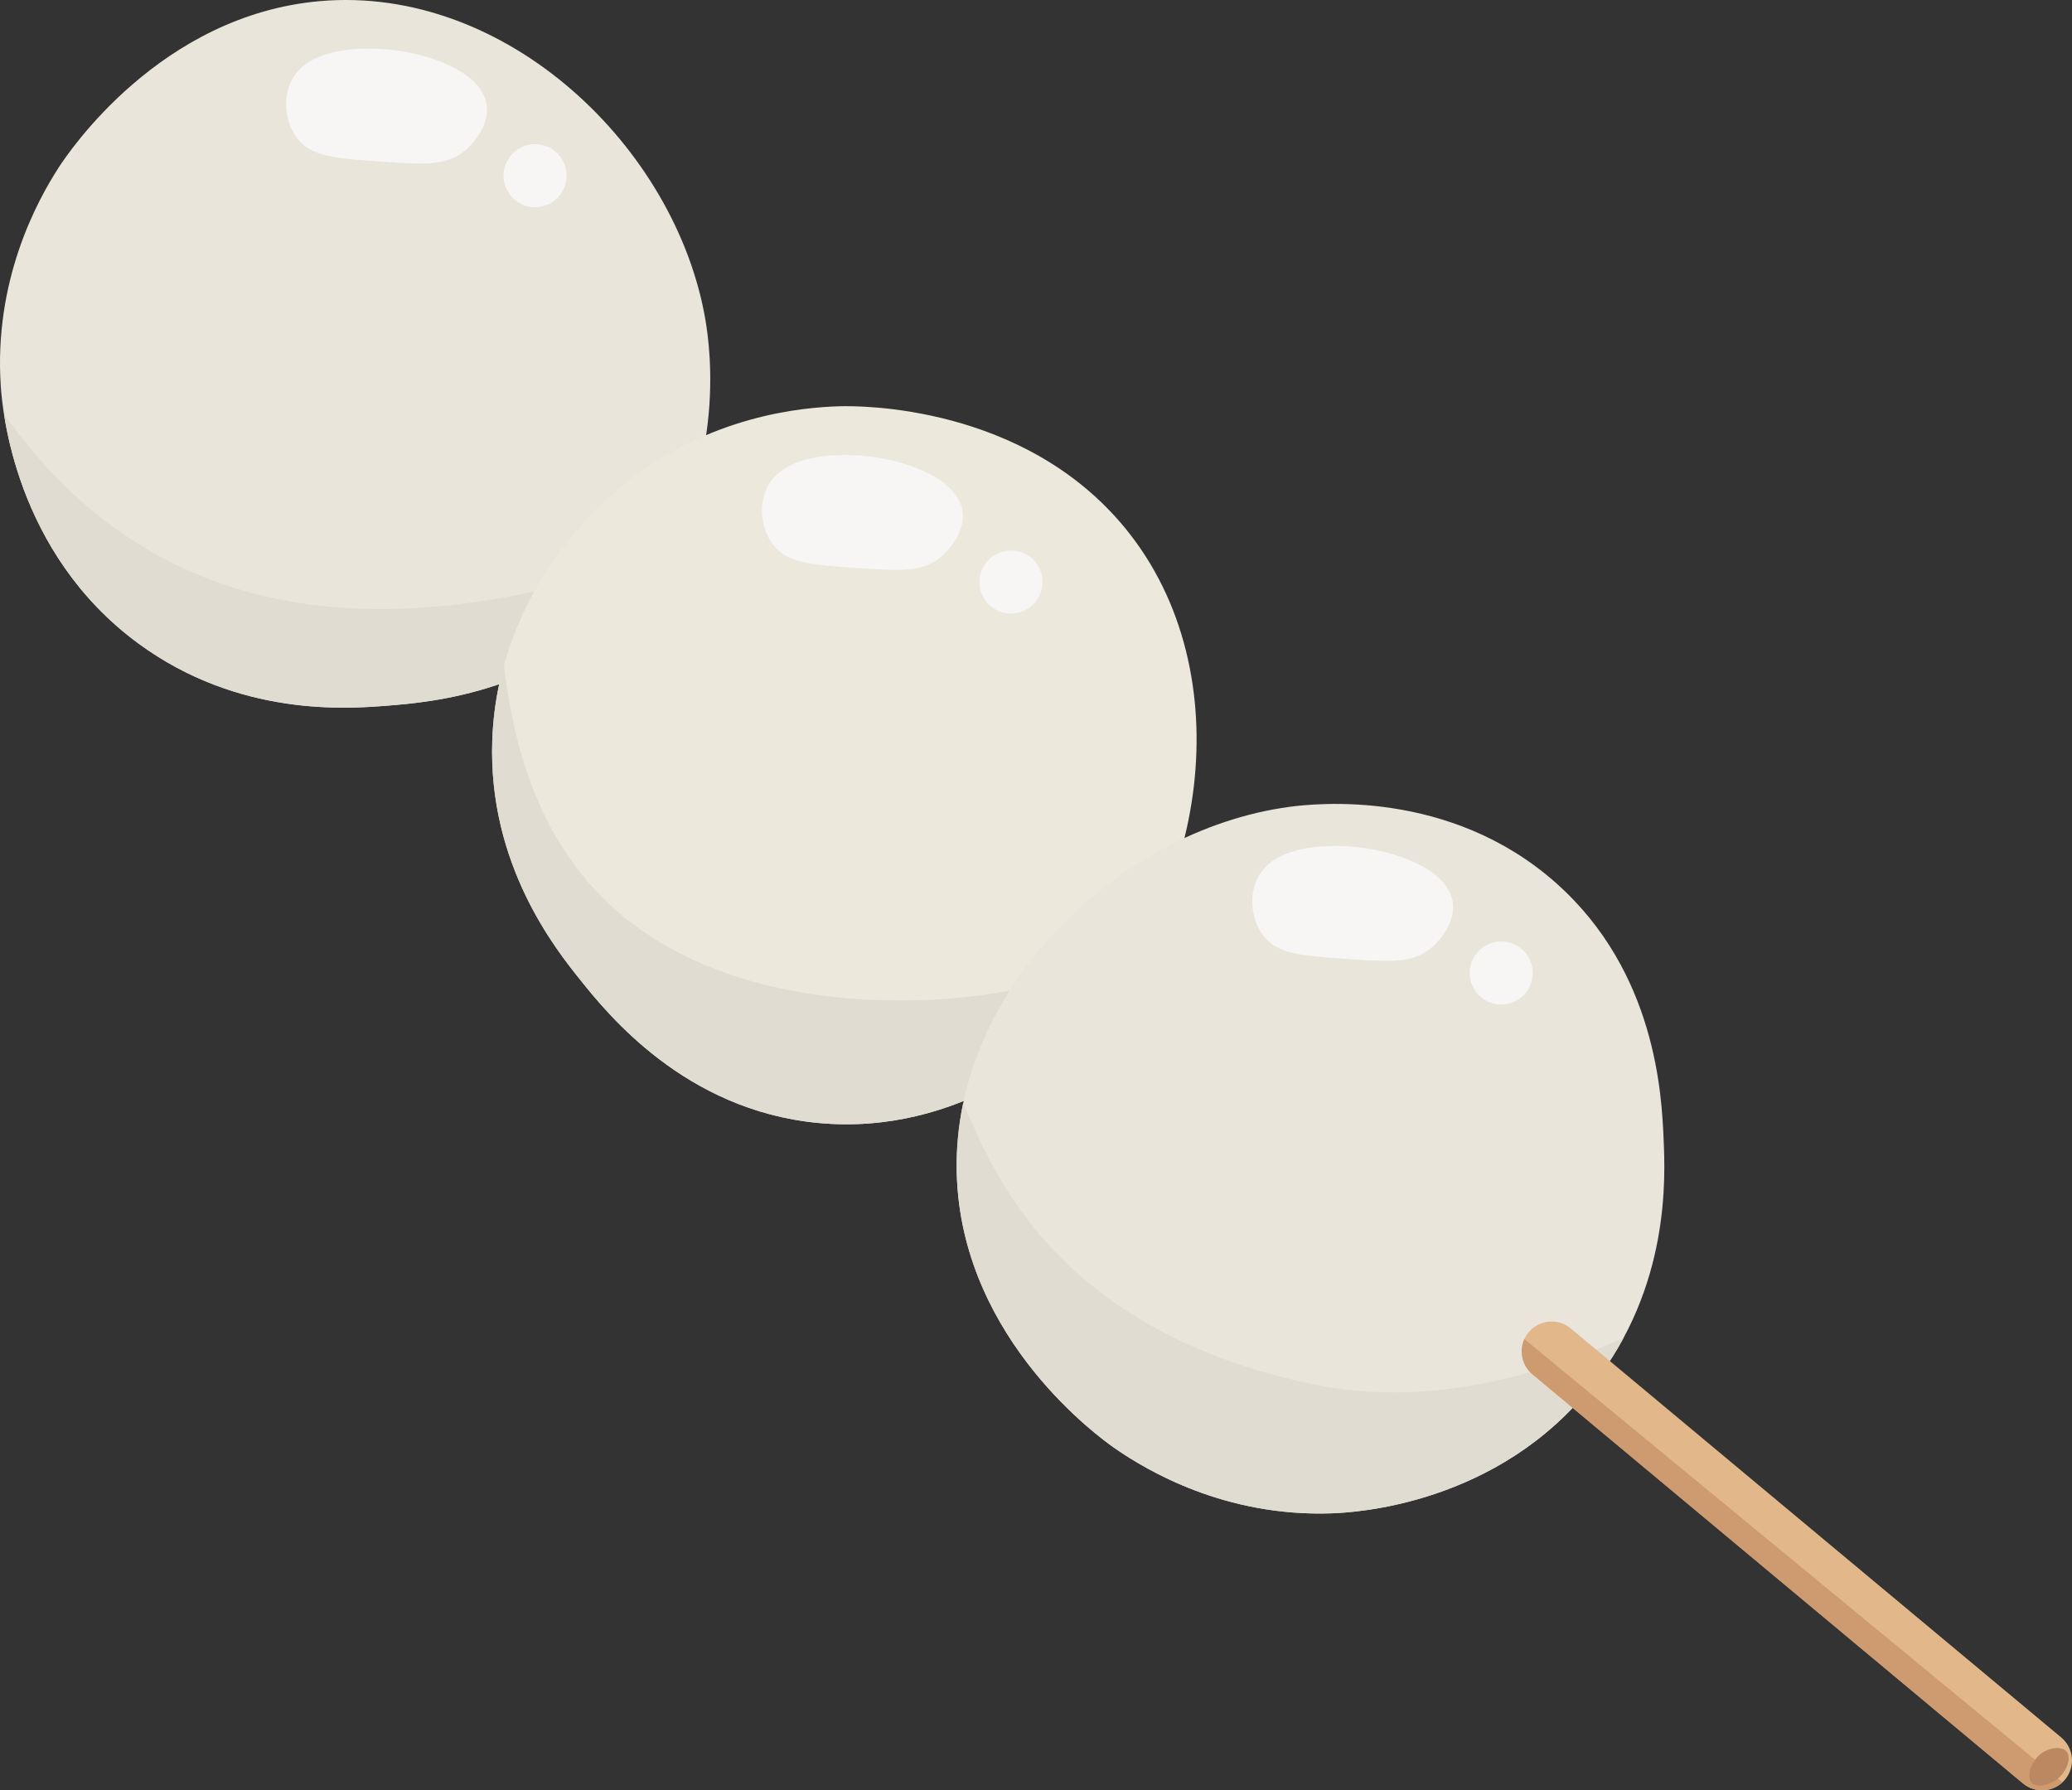 <?xml version="1.0" encoding="UTF-8"?><svg id="_レイヤー_2" xmlns="http://www.w3.org/2000/svg" xmlns:xlink="http://www.w3.org/1999/xlink" viewBox="0 0 127.922 110.544"><rect x="0" y="0" width="127.922" height="110.544" fill="#333333" stroke="none"/><defs><style>.cls-1{fill:#ece8dc;}.cls-2{fill:#f7f6f5;}.cls-3{fill:#ce9a6f;}.cls-4{clip-path:url(#clippath-1);}.cls-5{fill:#e0dcd1;}.cls-6{clip-path:url(#clippath-3);}.cls-7{fill:#bc8862;}.cls-8{fill:#e2b88b;}.cls-9{clip-path:url(#clippath-2);}.cls-10{clip-path:url(#clippath);}.cls-11{fill:#eae5da;}</style><clipPath id="clippath"><path class="cls-11" d="M43.558,19.791c.262,1.549,1.481,9.843-4.153,16.627-5.283,6.361-12.902,6.953-15.57,7.16-2.381.185-9.086.705-15.281-3.839C.892,34.116.143,25.243.049,23.855c-.442-6.531,2.226-11.422,3.567-13.5C4.217,9.423,9.892.922,19.772.068c11.495-.994,21.978,9.035,23.787,19.723Z"/></clipPath><clipPath id="clippath-1"><path class="cls-1" d="M66.59,63.403c-1.132,1.089-7.299,6.768-16.077,5.934-8.232-.782-13.013-6.744-14.686-8.832-1.494-1.863-5.701-7.11-5.435-14.789.329-9.498,7.239-15.116,8.333-15.975,5.147-4.044,10.691-4.594,13.164-4.657,1.109-.028,11.33-.127,17.6,7.555,7.296,8.938,4.915,23.249-2.898,30.764Z"/></clipPath><clipPath id="clippath-2"><path class="cls-11" d="M79.606,49.82c1.557-.209,9.888-1.145,16.476,4.715,6.178,5.496,6.51,13.131,6.627,15.804.104,2.386.396,9.105-4.356,15.142-5.879,7.467-14.773,7.915-16.163,7.961-6.542.22-11.34-2.613-13.371-4.023-.911-.633-9.214-6.593-9.732-16.496-.602-11.522,9.777-21.659,20.52-23.103Z"/></clipPath><clipPath id="clippath-3"><path class="cls-8" d="M126.157,110.542c-.443.019-.894-.12-1.262-.426l-30.283-25.256c-.782-.653-.888-1.816-.235-2.599.654-.783,1.817-.887,2.599-.235l30.283,25.256c.782.654.888,1.816.235,2.599-.346.414-.837.64-1.337.661Z"/></clipPath></defs><g id="_レイヤー_1-2"><path class="cls-11" d="M43.558,19.791c.262,1.549,1.481,9.843-4.153,16.627-5.283,6.361-12.902,6.953-15.57,7.16-2.381.185-9.086.705-15.281-3.839C.892,34.116.143,25.243.049,23.855c-.442-6.531,2.226-11.422,3.567-13.5C4.217,9.423,9.892.922,19.772.068c11.495-.994,21.978,9.035,23.787,19.723Z"/><g class="cls-10"><path class="cls-5" d="M84.315,13.96c3.87,5.159-33.999,54.105-61.408,46.345C-4.014,52.684-8.864-6.249-9.145-6.167c-.199.058.507,30.219,18.798,40.405,26.998,15.034,70.803-25.422,74.662-20.277Z"/></g><path class="cls-1" d="M66.59,63.403c-1.132,1.089-7.299,6.768-16.077,5.934-8.232-.782-13.013-6.744-14.686-8.832-1.494-1.863-5.701-7.11-5.435-14.789.329-9.498,7.239-15.116,8.333-15.975,5.147-4.044,10.691-4.594,13.164-4.657,1.109-.028,11.33-.127,17.6,7.555,7.296,8.938,4.915,23.249-2.898,30.764Z"/><g class="cls-4"><path class="cls-5" d="M80.746,52.891c2.187,2.293-14.423,34.353-32.929,30.821-13.281-2.535-19.122-21.792-20.277-31.794-1.141-9.883,1.395-18.515,2.595-18.492,1.497.028-1.115,13.479,6.813,21.737,7.302,7.605,19.563,6.657,21.737,6.489,13.568-1.049,20.794-10.088,22.061-8.76Z"/></g><path class="cls-11" d="M79.606,49.82c1.557-.209,9.888-1.145,16.476,4.715,6.178,5.496,6.51,13.131,6.627,15.804.104,2.386.396,9.105-4.356,15.142-5.879,7.467-14.773,7.915-16.163,7.961-6.542.22-11.34-2.613-13.371-4.023-.911-.633-9.214-6.593-9.732-16.496-.602-11.522,9.777-21.659,20.52-23.103Z"/><g class="cls-9"><path class="cls-5" d="M126.49,67.166c3.647,3.468-17.977,50.595-43.798,45.42-13.179-2.641-22.117-17.838-24.981-28.55-2.405-8.995-1.521-18.551,0-18.817,1.212-.212,1.91,5.63,6.489,11.031,5.584,6.587,13.485,8.442,16.221,9.084,21.299,4.999,43.038-21.049,46.069-18.168Z"/></g><path class="cls-2" d="M17.961,5.05c1.14-2.398,5.196-2.06,6.004-1.992,2.177.182,5.813,1.259,6.086,3.463.18,1.453-1.192,2.655-1.303,2.749-1.142.973-2.502.899-5.177.712-2.928-.205-4.393-.308-5.257-1.49-.697-.954-.862-2.373-.353-3.442Z"/><circle class="cls-2" cx="33.035" cy="10.848" r="1.947"/><path class="cls-2" d="M47.341,30.142c1.14-2.398,5.196-2.06,6.004-1.992,2.177.182,5.813,1.259,6.086,3.463.18,1.453-1.192,2.655-1.303,2.749-1.142.973-2.502.899-5.177.712-2.928-.205-4.393-.308-5.257-1.49-.697-.954-.862-2.373-.353-3.442Z"/><circle class="cls-2" cx="62.416" cy="35.94" r="1.947"/><path class="cls-2" d="M77.609,54.283c1.14-2.398,5.196-2.06,6.004-1.992,2.177.182,5.813,1.259,6.086,3.463.18,1.453-1.192,2.655-1.303,2.749-1.142.973-2.502.899-5.177.712-2.928-.205-4.393-.308-5.257-1.49-.697-.954-.862-2.373-.353-3.442Z"/><circle class="cls-2" cx="92.684" cy="60.081" r="1.947"/><path class="cls-8" d="M126.157,110.542c-.443.019-.894-.12-1.262-.426l-30.283-25.256c-.782-.653-.888-1.816-.235-2.599.654-.783,1.817-.887,2.599-.235l30.283,25.256c.782.654.888,1.816.235,2.599-.346.414-.837.64-1.337.661Z"/><g class="cls-6"><path class="cls-3" d="M133.952,115.506c-2.413,19.733-13.982,34.137-25.63,35.038-15.41,1.192-28.144-21.47-29.847-39.256-1.567-16.359,6.158-29.012,9.408-33.74,15.356,12.653,30.712,25.305,46.069,37.958Z"/></g><path class="cls-7" d="M127.587,108.147c.333.391-.009,1.212-.497,1.641-.498.438-1.338.633-1.654.304-.365-.381-.019-1.452.695-1.897.444-.277,1.161-.393,1.456-.047Z"/></g></svg>